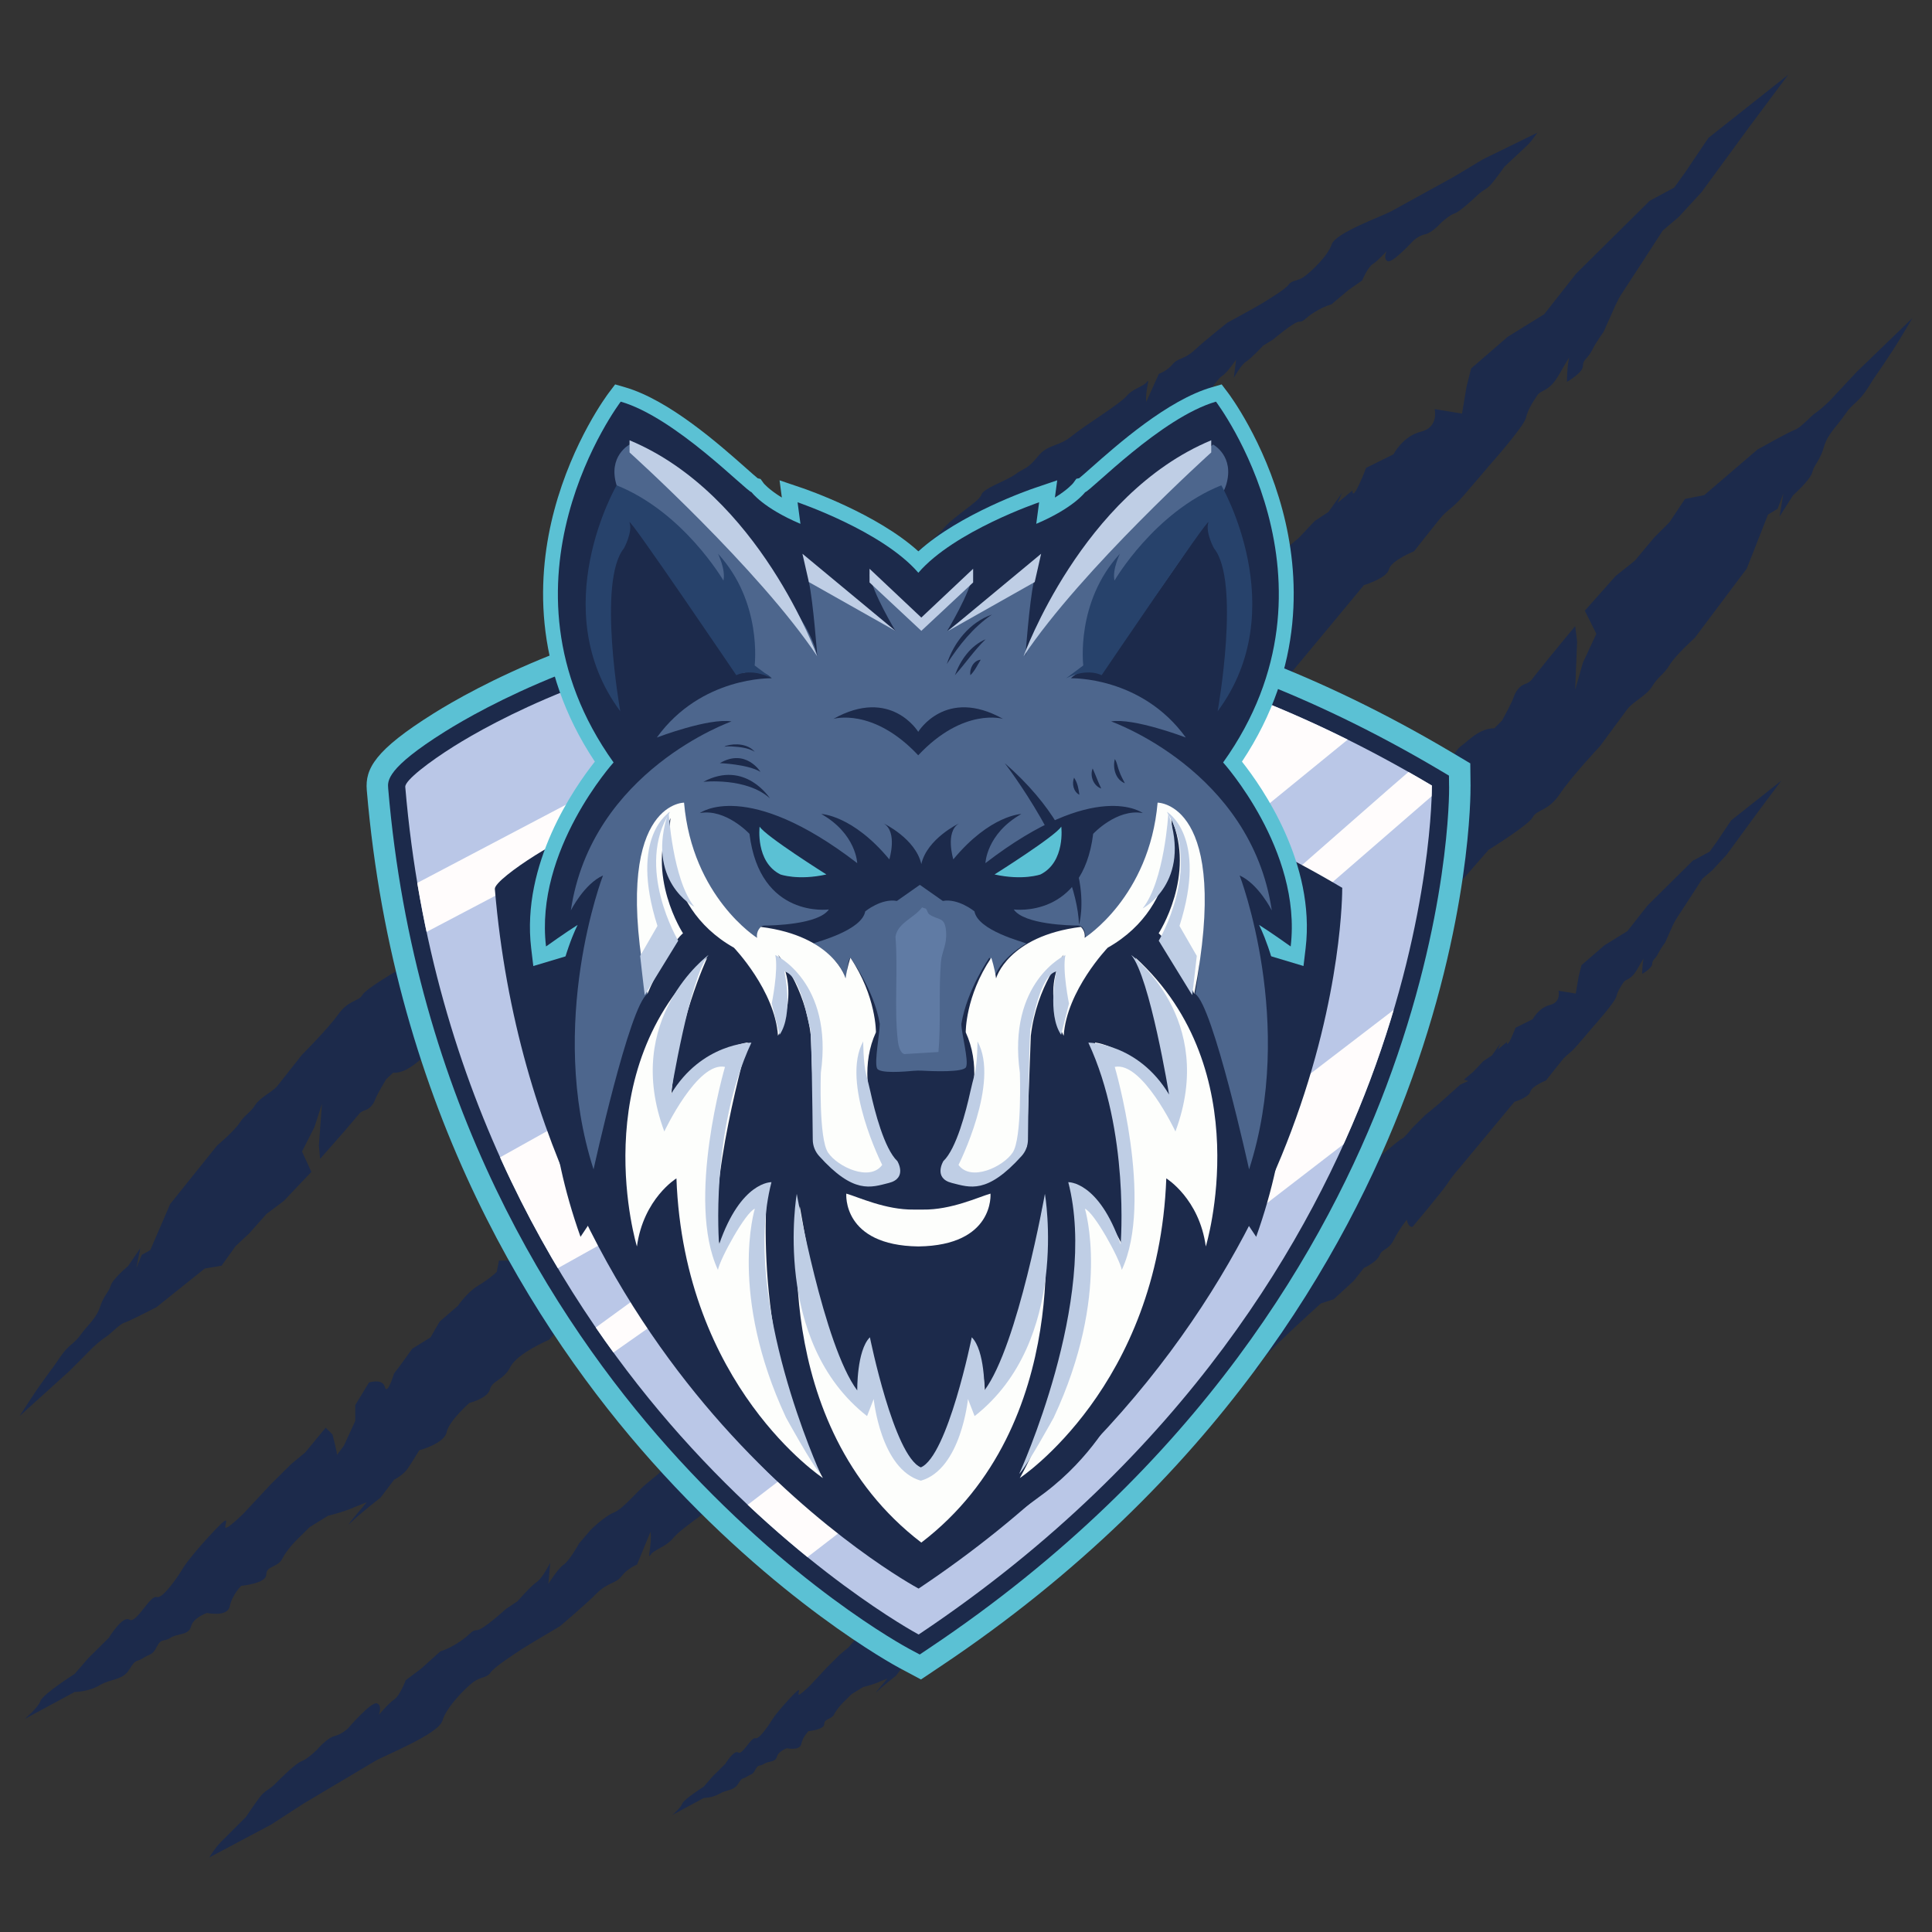 <svg xmlns="http://www.w3.org/2000/svg" xmlns:xlink="http://www.w3.org/1999/xlink" id="Capa_6" data-name="Capa 6" viewBox="0 0 512 512"><rect x="0" y="0" width="512" height="512" fill="#333333" stroke="none"/><defs><style>      .cls-1 {        fill: none;      }      .cls-2 {        fill: #607ba4;      }      .cls-3 {        fill: #fffcfc;      }      .cls-4 {        fill: #bfcee5;      }      .cls-5 {        fill: #5bc1d4;      }      .cls-6 {        fill: #27426b;      }      .cls-7 {        fill: #4d668d;      }      .cls-8 {        fill: #1c2a4b;      }      .cls-9 {        fill: #bac7e7;      }      .cls-10 {        clip-path: url(#clippath);      }      .cls-11 {        fill: #fdfefc;      }    </style><clipPath id="clippath"><path class="cls-1" d="M379.46,208.49v-.32s-.28-.16-.28-.16c-134.65-79.82-239.29-22.53-258.9-10.23-6.31,3.96-13.04,9.02-12.89,10.77,6.95,82.22,43.49,138.86,72.91,171.9,31.89,35.8,62.55,52.39,62.85,52.55l.3.16.28-.19c70.92-47.45,104.04-105.94,119.34-146.66,16.58-44.13,16.38-77.49,16.38-77.82Z"></path></clipPath></defs><g><path class="cls-8" d="M437.05,53.35l-19.35,19.15-8.47,10.77-9.68,5.99-9.68,8.38-1.21,4.79-1.21,7.18-7.26-1.2s1.21,4.79-3.63,5.99-7.26,5.99-7.26,5.99l-7.26,3.59s-3.63,9.58-3.63,5.99l-3.93,3.29,1.21-2.69-3.63,5.09-3.63,2.39-4.23,4.49-3.93,3.29,1.81.6-3.33,1.5-9.37,8.38-5.44,4.49-5.44,5.39s-3.33,4.19-4.23,4.49c-.91.3-5.44,4.19-5.44,4.19l-.6,2.1.3,7.18s-.6,3.29-.91,4.19c-.3.9-.3.6-.6,2.39s-.3,3.89-.3,3.89l-.6-7.48.3-2.39v-2.39s0-.6-.3-1.8c-.3-1.2,0-1.2-.3-2.1l-.3-.9-3.63,4.19-3.33,2.99s-2.12,3.89-3.02,3.89-4.54,3.59-4.54,3.59l-1.21,1.8-3.48,11.07-4.54,4.94-.91,4.49,2.27-8.98,2.72-5.84.45-3.14-9.07,7.63-4.08,4.94-6.8,6.29-10.43,8.08-4.54,6.29-7.26,7.33-3.63,3.59-1.21,2.39-4.23,1.2s-.6,2.99-2.42,4.19c-1.81,1.2-3.02,3.59-3.02,3.59l-6.05,3.59s-.6,1.2-2.42,1.2-3.02,2.39-3.02,2.39l-2.42,2.39s-1.81,2.99-3.63,3.59c-1.81.6-3.02,2.99-3.02,2.99,0,0-1.81,1.2-3.63,2.39-1.81,1.2,2.42-1.8-3.63,2.99l-6.05,4.79-5.44,4.19-3.63,4.19-3.63,2.99-2.42-.6.6,4.79-3.02,3.59s-2.42,3.59-2.42.6,5.44-7.78,0-2.99c-5.44,4.79-3.02,2.99-5.44,4.79-2.42,1.8-4.84,7.18-4.84,7.18l-3.63,4.79-3.63,4.19s0,1.8-2.42,2.39c-2.42.6-7.26-.6-7.26-.6l-1.81,4.79-.6,2.99s-4.23-1.2-5.44.6c-1.21,1.8,0,1.2-1.21,3.59l-1.21,2.39-3.63,1.8h-2.42l-.6,2.99s-1.81,1.8-4.84,3.59c-3.02,1.8-5.44,5.39-5.44,5.39l-4.84,4.19-2.42,4.19-4.84,2.99-3.02,4.19-1.81,2.39s-1.81,5.99-2.42,3.59c-.6-2.39-4.23-1.2-4.23-1.2l-3.63,5.99v4.19l-3.02,6.58-1.81,2.39s0-.6-.6-2.99l-.6-2.39-1.81-1.8-5.44,6.58-3.63,2.99-5.44,5.39-7.26,7.78s-4.84,4.79-4.84,3.59,1.81-4.19-4.23,2.39c-6.05,6.58-7.26,8.98-7.26,8.98,0,0-4.84,7.78-6.65,7.18-1.81-.6-5.44,7.18-7.26,5.99s-5.44,4.79-5.44,4.79l-5.44,5.39-3.63,4.19s-8.47,5.39-9.07,7.18c-.6,1.8-4.23,4.79-4.23,4.79l13.3-7.18s3.63,0,6.65-1.8c3.02-1.8,6.05-1.2,7.86-4.19,1.81-2.99,1.81-1.8,3.63-2.99,1.81-1.2,2.42-.6,3.63-2.99,1.21-2.39,1.81-1.2,3.63-2.39,1.81-1.2,4.84-.6,5.44-2.99.6-2.39,4.23-3.59,4.23-3.59,0,0,5.44,1.2,6.05-1.8.6-2.99,3.02-5.39,3.02-5.39,0,0,6.65-.6,6.65-2.99s3.02-1.8,4.23-4.19c1.21-2.39,3.63-4.79,3.63-4.79l3.63-3.59,4.84-2.99c4.84-1.2,7.26-2.39,7.26-2.39l3.02-1.2s-6.65,7.78-4.23,5.39c2.42-2.39,7.86-6.58,7.86-6.58l3.63-4.79s2.42-1.2,3.63-2.99c1.21-1.8,3.02-4.79,3.02-4.79,0,0,6.65-1.8,7.26-4.79.6-2.99,6.05-7.78,6.05-7.78,0,0,4.84-1.2,5.44-3.59.6-2.39,3.63-2.39,5.44-5.99,1.81-3.59,10.28-7.18,10.28-7.18l4.84-5.39s14.51-7.78,13.3-10.18c-1.21-2.39,4.84-3.59,7.26-5.99,2.42-2.39,9.68-5.99,9.68-5.99,0,0,5.44-6.58,8.47-11.37,3.02-4.79,8.47-9.58,8.47-9.58,0,0,6.05-3.59,6.65-5.99l.6-2.39-1.81,8.38s4.84-2.39,5.44-4.19c.6-1.8,7.26-5.39,8.47-7.78,1.21-2.39,6.05-1.8,9.07-5.99,3.02-4.19,6.65-3.59,9.07-7.18,2.42-3.59,7.26-4.19,12.09-8.98,4.84-4.79,6.65-4.19,6.65-6.58s26-25.74,26-25.74l5.44-1.8,8.47-7.78,4.23-5.39s5.44-2.39,6.65-5.39c1.21-2.99,3.63-1.8,6.05-6.58,2.42-4.79,5.44-8.38,5.44-8.38.6,3.59,2.42,2.99,2.42,2.99,0,0,12.09-14.37,14.51-17.96,2.42-3.59,3.02-4.19,6.05-7.78,3.02-3.59,22.37-26.94,22.37-26.94,0,0,6.05-1.8,6.65-4.19.6-2.39,6.65-4.79,6.65-4.79,0,0,4.23-5.39,6.65-8.38,2.42-2.99,3.02-2.39,6.65-6.58,3.63-4.19,6.65-7.78,6.65-7.78,0,0,9.07-10.18,9.68-12.57.6-2.39,1.81-4.19,3.02-5.99,1-1.49,2.42-.92,4.61-3.76.45-.58.93-1.31,1.44-2.22,3.02-5.39,4.23-6.58,3.02-5.39-1.21,1.2-1.21,7.78-1.21,7.78,0,0,4.23-2.39,4.23-4.19s1.21-1.8,2.42-4.19c1.21-2.39,3.02-4.79,3.02-4.79l2.42-5.39s1.21-2.99,2.42-4.79c1.21-1.8,10.89-16.76,10.89-16.76l4.23-3.59,6.05-6.58,12.7-17.36,10.28-13.77-21.17,16.76-6.05,8.98-3.02,4.19-6.65,3.59Z"></path><path class="cls-8" d="M448.79,227.91l-12.17,12.05-5.33,6.78-6.09,3.77-6.09,5.27-.76,3.01-.76,4.52-4.56-.75s.76,3.01-2.28,3.77-4.56,3.77-4.56,3.77l-4.56,2.26s-2.28,6.02-2.28,3.77l-2.47,2.07.76-1.69-2.28,3.2-2.28,1.51-2.66,2.82-2.47,2.07,1.14.38-2.09.94-5.9,5.27-3.42,2.82-3.42,3.39s-2.09,2.64-2.66,2.82c-.57.19-3.42,2.64-3.42,2.64l-2.09,1.69-2.28,2.64-2.09,1.88s-1.33,2.45-1.9,2.45-2.85,2.26-2.85,2.26l-.76,1.13-2.19,1.6-5.71,4.8-2.57,3.11-4.28,3.95-6.56,5.08-2.85,3.95-4.56,4.61-2.28,2.26-.76,1.51-2.66.75s-.38,1.88-1.52,2.64c-1.14.75-1.9,2.26-1.9,2.26l-3.8,2.26s-.38.75-1.52.75-1.9,1.51-1.9,1.51l-1.52,1.51s-1.14,1.88-2.28,2.26c-1.14.38-1.9,1.88-1.9,1.88,0,0-1.14.75-2.28,1.51-1.14.75,1.52-1.13-2.28,1.88l-3.8,3.01-3.42,2.64-2.28,2.64-2.28,1.88-1.52-.38.38,3.01-1.9,2.26s-1.52,2.26-1.52.38,3.42-4.89,0-1.88c-3.42,3.01-1.9,1.88-3.42,3.01-1.52,1.13-3.04,4.52-3.04,4.52l-2.28,3.01-2.28,2.64s0,1.13-1.52,1.51c-1.52.38-4.56-.38-4.56-.38l-1.14,3.01-.38,1.88s-2.66-.75-3.42.38c-.76,1.13,0,.75-.76,2.26l-.76,1.51-2.28,1.13h-1.52l-.38,1.88s-1.14,1.13-3.04,2.26c-1.9,1.13-3.42,3.39-3.42,3.39l-3.04,2.64-1.52,2.64-3.04,1.88-1.9,2.64-1.14,1.51s-1.14,3.77-1.52,2.26c-.38-1.51-2.66-.75-2.66-.75l-2.28,3.77-3.8,4.89-1.14-1.13-3.42,4.14-2.28,1.88-3.42,3.39-4.56,4.89s-3.04,3.01-3.04,2.26,1.14-2.64-2.66,1.51c-3.8,4.14-4.56,5.65-4.56,5.65,0,0-3.04,4.89-4.18,4.52-1.14-.38-3.42,4.52-4.56,3.77s-3.42,3.01-3.42,3.01l-3.42,3.39-2.28,2.64s-5.33,3.39-5.71,4.52c-.38,1.13-2.66,3.01-2.66,3.01l8.37-4.52s2.28,0,4.18-1.13c1.9-1.13,3.8-.75,4.94-2.64,1.14-1.88,1.14-1.13,2.28-1.88,1.14-.75,1.52-.38,2.28-1.88.76-1.51,1.14-.75,2.28-1.51,1.14-.75,3.04-.38,3.42-1.88.38-1.51,2.66-2.26,2.66-2.26,0,0,3.42.75,3.8-1.13.38-1.88,1.9-3.39,1.9-3.39,0,0,4.18-.38,4.18-1.88s1.9-1.13,2.66-2.64c.76-1.51,2.28-3.01,2.28-3.01l2.28-2.26,3.04-1.88c3.04-.75,4.56-1.51,4.56-1.51l1.9-.75s-4.18,4.89-2.66,3.39,4.94-4.14,4.94-4.14l2.28-3.01s1.52-.75,2.28-1.88,1.9-3.01,1.9-3.01c0,0,4.18-1.13,4.56-3.01.38-1.88,3.8-4.89,3.8-4.89,0,0,3.04-.75,3.42-2.26.38-1.51,2.28-1.51,3.42-3.77,1.14-2.26,6.47-4.52,6.47-4.52l3.04-3.39s9.13-4.89,8.37-6.4c-.76-1.51,3.04-2.26,4.56-3.77,1.52-1.51,6.09-3.77,6.09-3.77,0,0,3.42-4.14,5.33-7.15,1.9-3.01,5.33-6.02,5.33-6.02,0,0,3.8-2.26,4.18-3.77l.38-1.51-1.14,5.27s3.04-1.51,3.42-2.64c.38-1.13,4.56-3.39,5.33-4.89.76-1.51,3.8-1.13,5.71-3.77,1.9-2.64,4.18-2.26,5.71-4.52,1.52-2.26,4.56-2.64,7.61-5.65,3.04-3.01,4.18-2.64,4.18-4.14s16.36-16.19,16.36-16.19l3.42-1.13,5.33-4.89,2.66-3.39s3.42-1.51,4.18-3.39c.76-1.88,2.28-1.13,3.8-4.14,1.52-3.01,3.42-5.27,3.42-5.27.38,2.26,1.52,1.88,1.52,1.88,0,0,7.61-9.04,9.13-11.3s1.9-2.64,3.8-4.89c1.9-2.26,14.07-16.94,14.07-16.94,0,0,3.8-1.13,4.18-2.64.38-1.51,4.18-3.01,4.18-3.01,0,0,2.66-3.39,4.18-5.27s1.9-1.51,4.18-4.14c2.28-2.64,4.18-4.89,4.18-4.89,0,0,5.71-6.4,6.09-7.91.38-1.51,1.14-2.64,1.9-3.77.63-.94,1.53-.58,2.9-2.37.28-.37.58-.82.91-1.4,1.9-3.39,2.66-4.14,1.9-3.39-.76.75-.76,4.89-.76,4.89,0,0,2.66-1.51,2.66-2.64s.76-1.13,1.52-2.64c.76-1.51,1.9-3.01,1.9-3.01l1.52-3.39s.76-1.88,1.52-3.01c.76-1.13,6.85-10.54,6.85-10.54l2.66-2.26,3.8-4.14,7.99-10.92,6.47-8.66-13.31,10.54-3.8,5.65-1.9,2.64-4.18,2.26Z"></path><path class="cls-8" d="M465.95,118.96l-14.3,12.25-5.11,1.02-4.08,6.13-4.08,4.08-5.11,6.13-5.11,4.08-8.17,9.19,3.06,6.13-3.57,7.66-2.04,7.15.51-12.76-.51-4.08s-5.11,6.13-7.15,8.68-4.08,5.11-4.08,5.11c0,0-.51,1.02-2.04,1.53-1.53.51-2.55,2.04-3.06,3.57-.51,1.53-3.06,6.13-3.06,6.13l-2.04,2.04c-4.08,0-7.15,3.57-8.68,4.6-1.53,1.02-2.04,3.06-4.08,4.08-2.04,1.02-3.57,3.06-3.57,3.06l-4.08,6.13s-4.08,2.55-6.13,3.57c-2.04,1.02-2.04,3.57-5.11,5.62-3.06,2.04-3.06,2.55-5.62,4.6-2.55,2.04-6.13,6.64-7.15,8.17-1.02,1.53-8.68,7.66-8.68,7.66l-2.55,2.55s-2.04,3.57-4.08,5.11c-2.04,1.53-5.11,5.11-5.11,5.11l-4.08,5.11-2.55,6.13-1.53,4.6-2.55-6.64-2.55,3.57s-2.04,4.08-4.6,5.62c-2.55,1.53-4.08,3.57-5.62,4.6-1.53,1.02-5.11,4.08-5.11,4.08,0,0,1.53-1.02-2.04,1.53-3.57,2.55-8.68,7.66-8.68,7.66,0,0-3.57,3.57-7.15,5.62-3.57,2.04-4.08,3.06-4.08,3.06l-2.04,6.64-2.04,4.6-4.08,5.11c0-3.57,1.53-6.64,1.53-6.64,0,0-3.06,3.06-5.11,3.06s-1.53,1.53-3.06,2.55c-1.53,1.02-4.08,4.6-4.08,4.6,0,0-1.53,3.06-3.06,3.06s-5.62,5.11-5.62,5.11c0,0-3.06,3.57-4.6,4.6-1.53,1.02-2.55,4.08-4.08,4.08s-7.15,3.57-7.15,3.57l-4.6,1.02-6.64,5.62-2.55,2.04s-8.68,12.76-9.19,10.72c-.51-2.04-4.6,2.04-4.6,2.04l-1.53,5.62s-4.6,4.08-5.62,5.62c-1.02,1.53-2.04,4.08-1.02,1.53,1.02-2.55,3.06-8.17,3.06-8.17l-6.13,5.11s-5.11,7.66-6.64,8.68c-1.53,1.02-4.08,4.6-5.62,4.6s-2.04.51-5.11,2.55c-3.06,2.04,1.02-1.53-3.06,2.04q-4.08,3.57-6.64,5.62c-2.55,2.04-6.13,6.64-8.68,7.66-2.55,1.02-6.13,4.6-6.13,4.6l-3.06,3.57s-2.55,4.6-4.08,5.62c-1.53,1.02-4.08,5.11-4.08,5.11l.51-5.62s-2.04,4.08-3.57,5.11c-1.53,1.02-5.11,5.11-5.11,5.11l-3.06,2.04s-6.13,5.62-7.66,5.62-1.53,1.02-4.6,3.06c-3.06,2.04-5.11,2.55-5.11,2.55l-5.11,4.6-4.08,3.06s-1.53,4.08-3.06,5.11c-1.53,1.02-4.08,4.08-4.08,4.08,0,0,1.02-2.55-.51-3.06-1.53-.51-7.66,6.64-7.66,6.64,0,0-1.53,1.53-3.57,2.04-2.04.51-4.6,3.57-4.6,3.57,0,0-2.55,2.55-4.08,3.06-1.53.51-5.62,4.6-7.15,6.13-1.53,1.53-2.55,1.53-4.08,3.57-1.53,2.04-3.57,5.11-3.57,5.11,0,0-5.11,5.11-6.64,6.64-1.53,1.53-3.06,4.08-3.06,4.08l16.34-8.68,8.68-5.62s16.34-9.7,18.89-11.23c2.55-1.53,16.85-7.15,17.87-10.72,1.02-3.57,6.13-8.68,8.17-10.21,2.04-1.53,3.57-1.02,4.6-2.55,1.02-1.53,6.64-5.11,8.17-6.13,1.53-1.02,10.21-6.13,10.21-6.13,0,0,6.64-5.62,9.7-8.68,3.06-3.06,5.11-2.55,6.64-4.6,1.53-2.04,4.08-3.06,4.08-3.06l3.57-8.68c.51,3.06-1.02,7.66,0,6.13,1.02-1.53,4.08-2.04,6.13-4.6,2.04-2.55,12.25-9.19,16.34-12.76,4.08-3.57,7.15-2.55,10.21-6.64,3.06-4.08,4.08-3.57,6.64-5.62,2.55-2.04,9.7-4.6,10.21-6.64.51-2.04,8.68-7.15,11.23-10.72,2.55-3.57,14.3-12.25,14.3-12.25l21.95-17.36,15.83-10.72s11.23-6.13,12.25-9.19c1.02-3.06,4.08-3.06,4.08-4.6s5.62-8.68,5.62-8.68l3.06-4.08s-2.04,8.17-1.53,6.64c.51-1.53,7.66-8.17,7.66-8.17,0,0,17.87-9.7,19.91-13.27,2.04-3.57,6.64-6.13,8.17-7.66,1.53-1.53,4.6-5.11,9.7-10.21,5.11-5.11,13.27-9.7,14.81-11.23,1.53-1.53,25.53-29.1,25.53-29.1,0,0,10.72-6.64,11.74-8.68,1.02-2.04,4.08-1.53,7.15-6.13,3.06-4.6,10.72-12.76,10.72-12.76,0,0,5.62-7.66,7.15-9.7,1.53-2.04,5.11-3.57,6.64-6.13,1.53-2.55,3.06-3.06,4.6-5.62,1.53-2.55,6.64-7.15,6.64-7.15l13.79-18.38,5.62-14.3,2.55-1.53,1.53-4.08-1.02,6.13,3.57-5.62s4.6-4.08,5.11-6.13c.51-2.04,2.04-3.06,3.06-6.64,1.02-3.57,3.57-5.62,5.62-8.68,2.04-3.06,3.57-3.06,6.13-7.15,2.55-4.08,2.04-3.06,4.08-6.13,2.04-3.06,3.06-4.6,4.6-7.15,1.53-2.55,3.06-5.11,3.06-5.11l-14.81,14.3-7.15,7.66s-2.04,2.04-3.57,3.06c-1.53,1.02-4.08,4.08-5.62,4.6-1.53.51-9.7,5.11-9.7,5.11Z"></path><path class="cls-8" d="M41.54,346.36l12.72-10.19,4.45-.74,3.71-5.18,3.65-3.42,4.59-5.16,4.53-3.39,7.33-7.72-2.48-5.39,3.31-6.52,1.97-6.13-.81,11.03.32,3.55s4.59-5.16,6.43-7.31c1.84-2.15,3.68-4.3,3.68-4.3,0,0,.47-.87,1.81-1.27s2.27-1.69,2.75-3c.49-1.31,2.83-5.21,2.83-5.21l1.83-1.71c3.53.12,6.29-2.89,7.64-3.73,1.35-.84,1.85-2.59,3.65-3.42,1.8-.83,3.18-2.55,3.18-2.55l3.71-5.18s3.61-2.09,5.4-2.92c1.8-.83,1.87-3.03,4.58-4.71,2.71-1.68,2.72-2.12,4.99-3.82,2.27-1.69,5.49-5.57,6.42-6.86.93-1.3,7.73-6.38,7.73-6.38l2.28-2.14s1.87-3.03,3.68-4.3,4.56-4.27,4.56-4.27l3.68-4.3,2.38-5.23,1.46-3.93,2.02,5.82,2.31-3.02s1.88-3.48,4.14-4.73c2.25-1.25,3.64-2.98,4.99-3.82,1.35-.84,4.53-3.39,4.53-3.39,0,0-1.35.84,1.81-1.27,3.17-2.11,7.73-6.38,7.73-6.38,0,0,3.19-2.99,6.35-4.66,3.15-1.67,3.62-2.53,3.62-2.53l1.96-5.68,1.9-3.92,3.68-4.3c-.1,3.09-1.52,5.7-1.52,5.7,0,0,2.74-2.56,4.51-2.5,1.77.06,1.37-1.28,2.72-2.12,1.35-.84,3.67-3.86,3.67-3.86,0,0,1.41-2.61,2.74-2.56s5.01-4.26,5.01-4.26c0,0,2.75-3,4.11-3.84,1.35-.84,2.33-3.46,3.65-3.42s6.29-2.89,6.29-2.89l4.01-.75,5.9-4.67,2.27-1.69s7.88-10.8,8.26-9.01c.38,1.78,4.03-1.64,4.03-1.64l1.49-4.82s4.09-3.4,5.02-4.7c.93-1.3,1.88-3.48.93-1.3-.96,2.18-2.88,6.98-2.88,6.98l5.45-4.24s4.64-6.48,5.99-7.32c1.35-.84,3.67-3.86,4.99-3.82s1.78-.38,4.49-2.06c2.71-1.68-.93,1.3,2.71-1.68q3.64-2.98,5.9-4.67c2.27-1.69,5.49-5.57,7.73-6.38,2.24-.81,5.43-3.8,5.43-3.8l2.75-3s2.34-3.9,3.7-4.74c1.35-.84,3.68-4.3,3.68-4.3l-.6,4.85s1.88-3.48,3.24-4.32c1.35-.84,4.56-4.27,4.56-4.27l2.71-1.68s5.46-4.68,6.79-4.64c1.33.04,1.35-.84,4.06-2.52,2.71-1.68,4.49-2.06,4.49-2.06l4.55-3.83,3.62-2.53s1.44-3.49,2.8-4.33,3.65-3.42,3.65-3.42c0,0-.96,2.18.35,2.67,1.31.49,6.82-5.52,6.82-5.52,0,0,1.37-1.28,3.15-1.66,1.78-.38,4.08-2.96,4.08-2.96,0,0,2.28-2.14,3.62-2.53,1.34-.4,4.99-3.82,6.36-5.1,1.37-1.28,2.25-1.25,3.64-2.98,1.38-1.72,3.24-4.32,3.24-4.32,0,0,4.56-4.27,5.93-5.55s2.77-3.45,2.77-3.45l-14.39,7.04-7.67,4.61s-14.41,7.93-16.67,9.18c-2.25,1.25-14.78,5.7-15.77,8.77-.99,3.06-5.55,7.34-7.36,8.6-1.81,1.27-3.12.78-4.05,2.08-.93,1.3-5.89,4.23-7.24,5.07-1.35.84-9.01,5.01-9.01,5.01,0,0-5.9,4.67-8.64,7.23-2.74,2.56-4.49,2.06-5.87,3.79-1.38,1.72-3.62,2.53-3.62,2.53l-3.34,7.41c-.35-2.67,1.1-6.6.18-5.3-.93,1.3-3.59,1.65-5.43,3.8-1.84,2.15-10.87,7.6-14.5,10.58-3.64,2.98-6.26,2-9.03,5.45-2.77,3.45-3.64,2.98-5.9,4.67-2.27,1.69-8.53,3.7-9.03,5.45-.5,1.75-7.71,5.94-10.03,8.96-2.31,3.02-12.72,10.19-12.72,10.19l-19.49,14.39-14,8.82s-9.89,4.98-10.87,7.6c-.97,2.62-3.62,2.53-3.67,3.86s-5.11,7.35-5.11,7.35l-2.77,3.45s2-7.01,1.52-5.7c-.49,1.31-6.86,6.85-6.86,6.85,0,0-15.74,7.88-17.61,10.92-1.87,3.03-5.92,5.11-7.29,6.39-1.37,1.28-4.12,4.29-8.69,8.56-4.56,4.27-11.76,8.01-13.13,9.3-1.37,1.28-22.92,24.45-22.92,24.45,0,0-9.47,5.44-10.41,7.17-.94,1.74-3.58,1.21-6.36,5.1-2.78,3.89-9.64,10.74-9.64,10.74,0,0-5.08,6.47-6.46,8.19-1.38,1.72-4.52,2.95-5.92,5.11-1.4,2.17-2.74,2.56-4.14,4.73-1.4,2.17-5.95,6-5.95,6l-12.45,15.51-5.27,12.21-2.25,1.25-1.44,3.49,1.06-5.27-3.25,4.76s-4.09,3.4-4.59,5.16c-.5,1.75-1.85,2.59-2.84,5.66-.99,3.06-3.25,4.76-5.11,7.35-1.85,2.59-3.18,2.55-5.51,6.01-2.33,3.46-1.85,2.59-3.71,5.18-1.85,2.59-2.78,3.89-4.18,6.05-1.4,2.17-2.8,4.33-2.8,4.33l13.22-11.95,6.4-6.42s1.83-1.71,3.18-2.55c1.35-.84,3.65-3.42,4.99-3.82,1.34-.4,8.54-4.14,8.54-4.14Z"></path></g><g><g><path class="cls-5" d="M389.71,208.37l-.07-6.07-5.22-3.1c-139.76-82.85-249.07-22.95-269.57-10.1-15.46,9.69-18.13,14.61-17.65,20.3,7.19,85.02,45.01,143.65,75.47,177.85,33.09,37.16,64.36,54.07,65.68,54.78l5.71,3.05,5.38-3.6c73.18-48.96,107.41-109.45,123.23-151.57,17.25-45.91,17.05-80.11,17.03-81.55Z"></path><path class="cls-8" d="M384.02,208.43l-.03-2.88-2.47-1.47c-136.92-81.17-243.64-22.71-263.65-10.17-15.45,9.69-15.17,13.02-15,15.01,7.06,83.46,44.16,140.99,74.05,174.55,32.42,36.41,62.83,52.86,64.11,53.54l2.71,1.45,2.55-1.71c71.92-48.12,105.54-107.5,121.07-148.84,16.88-44.92,16.69-78.09,16.67-79.48Z"></path><path class="cls-9" d="M379.47,208.49v-.32s-.28-.16-.28-.16c-134.65-79.82-239.29-22.53-258.9-10.23-6.31,3.96-13.04,9.02-12.89,10.77,6.95,82.22,43.49,138.86,72.91,171.9,31.89,35.8,62.55,52.39,62.85,52.55l.3.16.28-.19c70.92-47.45,104.04-105.94,119.34-146.66,16.58-44.13,16.38-77.49,16.38-77.82Z"></path><g class="cls-10"><polygon class="cls-3" points="325.35 135.27 104.26 251.59 104.26 237.31 325.35 120.98 325.35 135.27"></polygon><polygon class="cls-3" points="138.15 341.49 292.62 255.26 281.54 223.53 127.07 309.75 138.15 341.49"></polygon><polygon class="cls-3" points="357.38 195.82 309.49 234.87 301.35 211 339.09 184.89 357.38 195.82"></polygon><polygon class="cls-3" points="161.44 359.21 186.68 341.49 181.03 334.97 155.46 353.57 161.44 359.21"></polygon><polygon class="cls-3" points="194.32 401.72 374.65 263.57 387.27 279.18 210.92 415.01 194.32 401.72"></polygon><path class="cls-3" d="M378.07,200.52c-1.27.66-60.9,53.29-60.9,53.29l2.54,8.94,65.67-56.93-7.32-5.3Z"></path></g></g><g><path class="cls-8" d="M355.71,235.54v-.26s-.23-.13-.23-.13c-111.14-65.88-197.51-18.59-213.7-8.45-5.21,3.27-10.76,7.44-10.64,8.89,5.74,67.86,35.89,114.62,60.18,141.89,26.32,29.55,51.63,43.24,51.88,43.38l.25.13.23-.16c58.54-39.16,85.88-87.45,98.5-121.05,13.69-36.42,13.52-63.96,13.52-64.24Z"></path><g><path class="cls-5" d="M141.33,256l-.56-4.7c-2.67-22.37,11.43-42.6,16.87-49.46-16.76-25.19-15.18-50-10.76-66.6,4.91-18.45,14.1-30.68,14.49-31.19l1.65-2.18,2.62.76c11.71,3.39,25.01,15.17,32.15,21.5,1.13,1,2.38,2.11,3.01,2.62l.76.19.85,1.17h0s1.3,1.6,4.79,3.75l-.61-4.57,6.07,2.06c.87.3,19.71,6.76,30.72,16.76,11.01-10,29.85-16.47,30.72-16.76l6.07-2.06-.61,4.57c3.51-2.17,4.81-3.79,4.83-3.81l.85-1.17.76-.16c.64-.52,1.87-1.61,2.98-2.59,7.15-6.33,20.45-18.11,32.15-21.5l2.62-.76,1.65,2.18c.39.51,9.58,12.74,14.49,31.19,4.42,16.6,6,41.41-10.76,66.6,5.43,6.86,19.54,27.09,16.87,49.46l-.56,4.7-102.1-30.62-102.01,30.63ZM243.34,217.06l95.03,28.5c-.07-21.51-17-40.63-17.18-40.84l-2.13-2.38,1.85-2.6c13.44-18.81,17.26-39.74,11.37-62.2-3.29-12.54-8.86-22.12-11.59-26.34-9.51,3.89-20.76,13.86-26.42,18.87-2.08,1.84-3.23,2.86-4.09,3.45-1.44,1.6-5.46,5.34-14,8.96l-6.42,2.72.79-5.96c-7.04,2.95-18.38,8.43-24.15,15.12l-3.02,3.5-3.02-3.5c-5.77-6.69-17.11-12.17-24.15-15.12l.79,5.96-6.42-2.72c-8.54-3.61-12.56-7.36-14-8.96-.86-.6-2.01-1.62-4.09-3.45-5.66-5.01-16.91-14.98-26.42-18.87-2.73,4.22-8.3,13.8-11.59,26.34-5.89,22.46-2.07,43.38,11.37,62.2l1.86,2.6-2.14,2.38c-.18.2-17.11,19.32-17.18,40.83l94.94-28.5Z"></path><g><path class="cls-8" d="M243.38,151.78c9.52-11.05,32-18.67,32-18.67l-.76,5.71c9.9-4.19,12.95-8.38,12.95-8.38,1.52-.38,20.19-19.81,34.67-24,0,0,36.19,47.62,1.9,95.62,0,0,20.95,23.24,17.9,48.76,0,0-5.33-3.81-8.38-5.71,0,0,17.14,32.38-.76,82.66l-3.05-4.57s-4.27,15.62-14.9,24.76c0,0-12.91,17.9-19.77,26.67,0,0-5.71,11.43-18.29,20.95l-33.52,24.76-33.52-24.76c-12.57-9.52-18.29-20.95-18.29-20.95-6.86-8.76-19.77-26.67-19.77-26.67-10.63-9.14-14.9-24.76-14.9-24.76l-3.05,4.57c-17.9-50.28-.76-82.66-.76-82.66-3.05,1.9-8.38,5.71-8.38,5.71-3.05-25.52,17.9-48.76,17.9-48.76-34.28-48,1.9-95.62,1.9-95.62,14.48,4.19,33.14,23.62,34.67,24,0,0,3.05,4.19,12.95,8.38l-.76-5.71s22.48,7.62,32,18.67Z"></path><path class="cls-7" d="M244.16,165.39l13.72-13.27c-.77,5.01-6.88,15.09-6.88,15.09,2.88-2.2,24.11-18.03,22.96-12.96-1.15,5.07-2.23,19.69-2.23,19.69,3.81-19.5,49.75-56.13,49.75-56.13,0,0,5.83,3.07,3.43,10.8-2.4,7.73-33.54,49.75-33.54,49.75,0,0-4.45-1.79-7.57,1.39,0,0,18.68-.58,30.45,15.7,0,0-13.78-5.26-19.79-4.26,0,0,37.09,13,42.58,50.09,0,0-3.51-7.01-8.52-9.27,0,0,15.03,39.07,2.5,77.89,0,0-9.52-43.43-14.28-46.51,0,0,7.46-39.64-8.29-49.54,0,0-.72,27.93-20.76,34.69,0,0,0-3.26-2-3.26s-14.28-.25-17.03-4.26c0,0,18.28,2.5,21.04-20.04,0,0,6.26-6.76,13.15-5.51,0,0-12.4-9.27-41.7,13.27,0,0,.25-7.76,9.52-13.02,0,0-8.27.25-18.03,12.02,0,0-2.25-7.26,1.5-9.52,0,0-8.44,4.01-9.98,10.77-1.54-6.76-9.98-10.77-9.98-10.77,3.76,2.25,1.5,9.52,1.5,9.52-9.77-11.77-18.03-12.02-18.03-12.02,9.27,5.26,9.52,13.02,9.52,13.02-29.3-22.54-41.7-13.27-41.7-13.27,6.89-1.25,13.15,5.51,13.15,5.51,2.76,22.54,21.04,20.04,21.04,20.04-2.76,4.01-15.03,4.26-17.03,4.26s-2,3.26-2,3.26c-20.04-6.76-20.76-34.69-20.76-34.69-15.75,9.89-8.29,49.54-8.29,49.54-4.76,3.08-14.28,46.51-14.28,46.51-12.52-38.82,2.5-77.89,2.5-77.89-5.01,2.25-8.52,9.27-8.52,9.27,5.48-37.09,42.58-50.09,42.58-50.09-6.01-1-19.79,4.26-19.79,4.26,11.77-16.28,30.45-15.7,30.45-15.7-3.11-3.18-7.57-1.39-7.57-1.39,0,0-31.14-42.02-33.54-49.75-2.4-7.73,3.43-10.8,3.43-10.8,0,0,45.94,36.63,49.75,56.13,0,0-1.08-14.62-2.23-19.69-1.15-5.07,20.08,10.76,22.96,12.96,0,0-6.11-10.08-6.88-15.09l13.72,13.27Z"></path><path class="cls-7" d="M242.35,283.77c.59-.05,1.18-.07,1.78-.04,2.86.16,11.26.52,11.89-.95.75-1.75-1.25-8.95-1.25-11.45,1.5-9.02,7.41-17.53,7.41-17.53.93.75,1.07,6.26,1.07,6.26,1.25-6.01,8.77-10.02,8.77-10.02-.89-.44-12.84-3.41-13.78-8.52,0,0-4.27-3.51-8.39-2.76l-6.07-4.26h-.02s-6.07,4.26-6.07,4.26c-4.13-.75-8.39,2.76-8.39,2.76-.94,5.11-12.88,8.08-13.78,8.52,0,0,7.51,4.01,8.77,10.02,0,0,.14-5.51,1.07-6.26,0,0,6.29,8.52,7.79,17.53,0,2.5-1.48,10.03-.73,11.79.62,1.45,7.3.88,9.93.64Z"></path><path class="cls-11" d="M171.57,263.4s5.25-12.45,9.43-16.07c0,0-9.99-15.31-3.3-30.56,0,0-3.58,22.87,16.8,34.38,0,0,10.89,11.36,11.67,23.34,0,0,6.22-11.36,0-21.47,0,0,7.16,8.25,8.71,21.47l1.09,29.4s15.25,17.89,22.09,5.29c0,0-13.42-19.26-5.93-35.61,0,0,.13-9.5-6.77-19.77,0,0-.94,2.9-1.27,5.49,0,0-3.06-11.21-22.47-13.65,0,0-1.27,1.06-1,2.89,0,0-17.16-10.77-19.34-35.82,0,0-19.58-.1-9.71,50.67Z"></path><path class="cls-11" d="M316.49,263.4s-5.25-12.45-9.43-16.07c0,0,9.99-15.31,3.3-30.56,0,0,3.58,22.87-16.8,34.38,0,0-10.89,11.36-11.67,23.34,0,0-6.22-11.36,0-21.47,0,0-7.16,8.25-8.71,21.47l-1.09,29.4s-15.25,17.89-22.09,5.29c0,0,13.42-19.26,5.93-35.61,0,0-.13-9.5,6.77-19.77,0,0,.94,2.9,1.27,5.49,0,0,3.06-11.21,22.47-13.65,0,0,1.27,1.06,1,2.89,0,0,17.16-10.77,19.34-35.82,0,0,19.58-.1,9.71,50.67Z"></path><path class="cls-11" d="M243.38,330.32c20.27-.26,19.11-14,19.11-14-3.11.87-10.36,4.34-17.91,4.23-.8-.01-1.59-.01-2.39,0-7.55.1-14.8-3.36-17.91-4.23,0,0-1.17,13.74,19.11,14Z"></path><path class="cls-11" d="M187.43,253.79s-8.43,17.88-9.7,38.56c0,0,9.19-14.3,20.43-16.09,0,0-11.24,39.41-7.41,54.06,0,0,6.46-13.69,12.68-16.63,0,0-4.76,43.02,14.65,78.01,0,0-36.77-24.26-38.82-79.42,0,0-8.74,5.35-10.47,18.05,0,0-14.2-46.55,18.64-76.53Z"></path><path class="cls-11" d="M300.91,253.79s8.43,17.88,9.7,38.56c0,0-9.19-14.3-20.43-16.09,0,0,11.24,39.41,7.41,54.06,0,0-6.46-13.69-12.68-16.63,0,0,4.76,43.02-14.65,78.01,0,0,36.77-24.26,38.82-79.42,0,0,8.74,5.35,10.47,18.05,0,0,14.2-46.55-18.64-76.53Z"></path><path class="cls-11" d="M247.88,388.37c5.07-9.92,9.6-30.65,9.6-30.65,3.83,1.79,3.58,13.79,3.58,13.79,8.17-6.13,15.07-51.08,15.32-51.84,0,0,8.86,57.72-32.22,89.13-41.07-31.41-32.22-89.13-32.22-89.13.26.77,7.15,45.71,15.32,51.84,0,0-.26-12,3.58-13.79,0,0,5.08,20.8,10.36,30.7,1.44,2.71,5.29,2.68,6.68-.05Z"></path><path class="cls-4" d="M216.59,173.94s-15.39-42.95-49.75-57.26v3.22s34.3,30.89,49.75,54.04Z"></path><path class="cls-4" d="M271.24,173.94s15.39-42.95,49.75-57.26v3.22s-34.3,30.89-49.75,54.04Z"></path><polygon class="cls-4" points="237.32 167.21 214.36 154.25 212.65 146.75 237.32 167.21"></polygon><polygon class="cls-4" points="251.25 167.21 274.21 154.25 275.91 146.75 251.25 167.21"></polygon><polygon class="cls-4" points="257.89 150.73 244.16 163.66 230.44 150.73 230.44 154.36 244.13 167.15 244.13 167.21 244.16 167.18 244.19 167.21 244.19 167.15 257.89 154.36 257.89 150.73"></polygon><path class="cls-6" d="M164.38,188.49s-6.15-34.41.97-43.18c0,0,2.34-4.24,1.49-6.83s28.29,40.46,28.29,40.46c0,0,3.72-2.1,9.39.81l-4.53-3.4s2.1-16.8-9.71-29.6c0,0,2.08,4.19,1.44,7.11,0,0-10.51-18.13-28.31-25.25,0,0-19.1,32.85.97,59.88Z"></path><path class="cls-6" d="M322.69,188.49s6.15-34.41-.97-43.18c0,0-2.34-4.24-1.49-6.83s-28.29,40.46-28.29,40.46c0,0-3.72-2.1-9.39.81l4.53-3.4s-2.1-16.8,9.71-29.6c0,0-2.08,4.19-1.44,7.11,0,0,10.51-18.13,28.31-25.25,0,0,19.1,32.85-.97,59.88Z"></path><path class="cls-8" d="M266.26,202.24s19.02,24.64,19.69,42.83c0,0,6.17-20.24-19.69-42.83Z"></path><path class="cls-5" d="M263.56,231.74s16.19-10.18,17.69-12.68c0,0,1.17,9.34-5.51,12.68,0,0-4.67,1.67-12.18,0Z"></path><path class="cls-5" d="M219,231.74s-16.19-10.18-17.69-12.68c0,0-1.17,9.34,5.51,12.68,0,0,4.67,1.67,12.18,0Z"></path><path class="cls-8" d="M243.34,200.16c12.01-12.8,22.48-9.65,22.48-9.65-15.23-8.53-22.48,3.43-22.48,3.43,0,0-7.25-11.96-22.48-3.43,0,0,10.47-3.14,22.48,9.65Z"></path><path class="cls-8" d="M186.4,207.19s11.39-1.25,17.63,4.37c0,0-6.55-10.3-17.63-4.37Z"></path><path class="cls-8" d="M190.77,202.24s7.33.27,10.76,2.3c0,0-3.9-6.32-10.76-2.3Z"></path><path class="cls-8" d="M191.99,197.97c.05-.19.27-.25.43-.33,2.48-.74,5.81-.49,7.59,1.58-1.82-1.07-3.93-1.26-5.99-1.4-.6-.02-1.22-.07-1.82.03-.08.02-.18.03-.21.11h0Z"></path><path class="cls-8" d="M284.64,206.08c.97,1.51,1.15,2.79,1.41,4.54-1.58-.81-2.04-2.94-1.41-4.54h0Z"></path><path class="cls-8" d="M289.57,203.65c.85,1.92,1.38,3.47,2.27,5.32-2.06-.69-3.08-3.37-2.27-5.32h0Z"></path><path class="cls-8" d="M295.44,201.15c.67,1.05.73,2.21,1.2,3.3.38,1.11.92,2.03,1.46,3.12-2.49-.97-3.26-4.03-2.66-6.42h0Z"></path><path class="cls-8" d="M250.92,175.97c1.85-5.76,6.12-11.08,11.95-13.1-5,3.4-8.68,8.08-11.95,13.1h0Z"></path><path class="cls-8" d="M253.05,178.94c1.45-3.95,4.15-7.85,8.15-9.52-3.07,2.97-5.32,6.36-8.15,9.52h0Z"></path><path class="cls-8" d="M257.16,178.94c-.29-1.73.86-3.95,2.74-4.11-.8,1.31-1.59,2.99-2.74,4.11h0Z"></path><path class="cls-2" d="M246.21,242.27c2.5,1.76,4.19.5,4.51,4.58.28,3.58-1.11,5.17-1.36,8.07-.64,7.62.03,16.14-.66,23.87l-9.02.55c-1.2-.27-1.63-2.47-1.75-3.57-1-8.68.1-18.7-.62-27.54.58-3.68,4.98-4.97,7.04-7.76l1.01.33c.35.38.5,1.21.85,1.46Z"></path><path class="cls-4" d="M177.59,215.13s-11,6.3-3.36,30.25l-4.58,7.95s.92,8.25,1.22,10.39l8.86-14.42s-11.61-19.5-2.14-34.17Z"></path><path class="cls-4" d="M309.22,215.13s11,6.3,3.36,30.25l4.58,7.95s-.92,8.25-1.22,10.39l-8.86-14.42s11.61-19.5,2.14-34.17Z"></path><path class="cls-4" d="M187.76,253.09s-22.87,16.81-11.71,46.76c0,0,8.78-18.64,16.08-17.11,0,0-10.43,35.45-1.87,53.79.61-3.06,7.33-15.28,9.78-16.2,0,0-7.03,22.61,8.25,55.31,0,0,7.03,12.84,9.17,14.97,0,0-21.13-46.15-13.01-77.32,0,0-8.08-.31-13.88,16.5,0,0-2.44-29.95,8.56-53.48,0,0-13.14,0-21.39,13.75,0,0,5.09-31.17,10.03-36.98Z"></path><path class="cls-4" d="M299.79,253.09s22.87,16.81,11.71,46.76c0,0-8.78-18.64-16.08-17.11,0,0,10.43,35.45,1.87,53.79-.61-3.06-7.33-15.28-9.78-16.2,0,0,7.03,22.61-8.25,55.31,0,0-7.03,12.84-9.17,14.97,0,0,21.13-46.15,13.01-77.32,0,0,8.08-.31,13.88,16.5,0,0,2.44-29.95-8.56-53.48,0,0,13.14,0,21.39,13.75,0,0-5.09-31.17-10.03-36.98Z"></path><path class="cls-4" d="M177.19,215.13s1.01,17.88,6.8,25.17c0,0-13.09-6.8-6.8-25.17Z"></path><path class="cls-4" d="M309.62,215.56s-1.01,17.88-6.8,25.17c0,0,13.09-6.8,6.8-25.17Z"></path><path class="cls-4" d="M204.52,265.93s1.81-8.81.94-12.84c0,0,15.44,7.05,12.07,31.21,0,0-.6,17.37,1.91,21.14,2.52,3.78,11.07,7.8,14.35,3.27,0,0-11.07-21.9-5.03-32.72,0,0,0,5.64.77,8.72.38,1.52.8,3.03,1.13,4.57,1.13,5.18,3.68,15.13,7.15,18.43,0,0,2.77,4.53-2.27,5.79-4.76,1.19-9.29,3.05-18.48-7.16-1.07-1.19-1.66-2.73-1.67-4.33-.07-7.35-.32-28.92-.73-29.66-.5-.89-2.27-13.84-6.8-14.91,0,0,2.52,11.26-1.26,16.79l-2.09-8.31Z"></path><path class="cls-4" d="M283.29,265.93s-1.81-8.81-.94-12.84c0,0-15.44,7.05-12.07,31.21,0,0,.6,17.37-1.91,21.14-2.52,3.78-11.07,7.8-14.35,3.27,0,0,11.07-21.9,5.03-32.72,0,0,0,5.64-.77,8.72-.38,1.52-.8,3.03-1.13,4.57-1.13,5.18-3.68,15.13-7.15,18.43,0,0-2.77,4.53,2.27,5.79,4.76,1.19,9.29,3.05,18.48-7.16,1.07-1.19,1.66-2.73,1.67-4.33.07-7.35.32-28.92.73-29.66.5-.89,2.27-13.84,6.8-14.91,0,0-2.52,11.26,1.26,16.79l2.09-8.31Z"></path><path class="cls-4" d="M244.03,388.87c7.14-3.02,13.5-34.48,13.5-34.48,3.52,3.52,3.35,14.09,3.35,14.09,8.89-11.83,16.03-52.1,16.03-52.1,0,0,6.8,39.01-18.63,58.9l-1.76-4.53s-1.83,18.63-12.49,21.65c-10.67-3.02-12.49-21.65-12.49-21.65l-1.76,4.53c-25.42-19.88-18.63-58.9-18.63-58.9,0,0,7.14,40.27,16.03,52.1,0,0-.17-10.57,3.35-14.09,0,0,6.36,31.46,13.5,34.48Z"></path></g></g></g></g></svg>